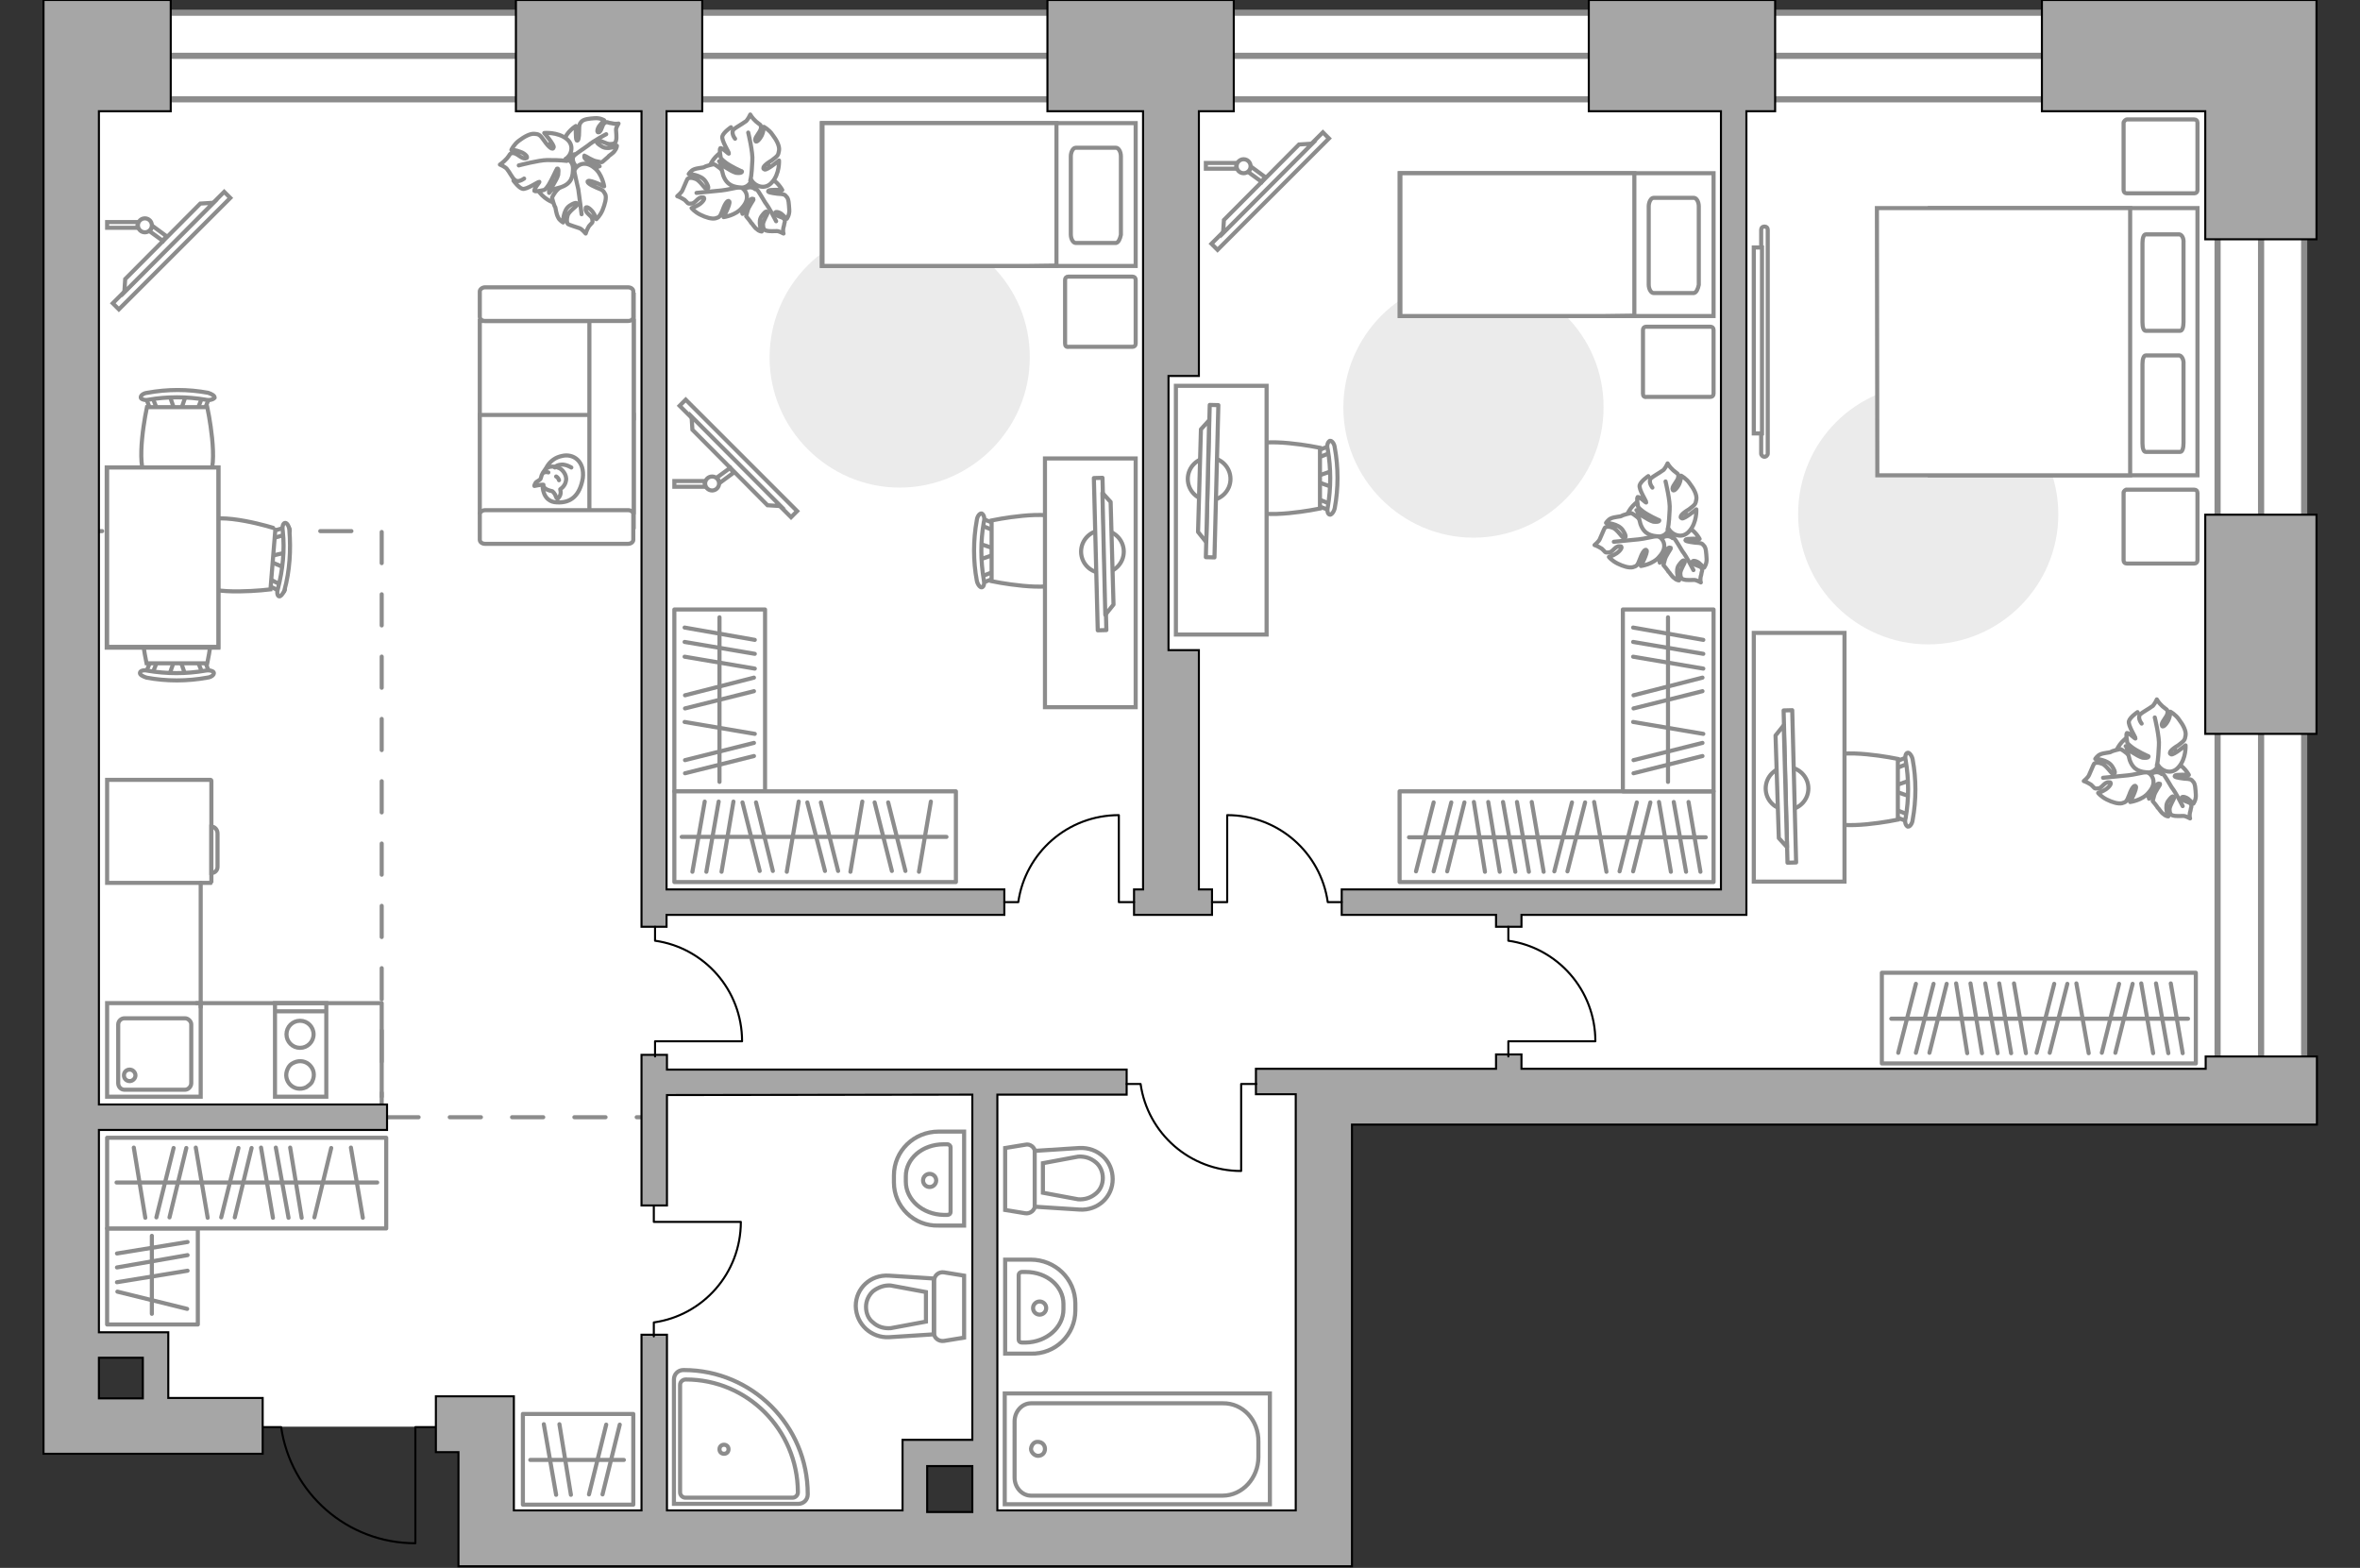 <?xml version="1.0" encoding="utf-8"?>
<!-- Generator: Adobe Illustrator 23.1.0, SVG Export Plug-In . SVG Version: 6.00 Build 0)  -->
<svg version="1.1" id="Слой_1" xmlns="http://www.w3.org/2000/svg" xmlns:xlink="http://www.w3.org/1999/xlink" x="0px" y="0px"
	 viewBox="0 0 575 382" style="enable-background:new 0 0 575 382;" xml:space="preserve">
<rect x="0" y="0" width="575" height="382" fill="#333333" stroke="none"/>
<style type="text/css">
	.st0{fill:#FFFFFF;}
	.st1{fill:#FFFFFF;stroke:#8C8C8C;stroke-width:1.5;stroke-linecap:round;stroke-miterlimit:10;}
	.st2{fill:none;stroke:#8C8C8C;stroke-width:1.5;stroke-linecap:round;stroke-miterlimit:10;}
	.st3{fill:none;stroke:#8C8C8C;stroke-linecap:round;stroke-linejoin:round;stroke-miterlimit:10;stroke-dasharray:7.591;}
	.st4{fill:none;stroke:#000000;stroke-width:0.5;stroke-linecap:round;stroke-linejoin:round;stroke-miterlimit:10;}
	.st5{fill:none;stroke:#8C8C8C;stroke-miterlimit:10;}
	.st6{fill:#FFFFFF;stroke:#8C8C8C;stroke-miterlimit:10;}
	.st7{fill:#A6A6A6;stroke:#000000;stroke-width:0.5;stroke-miterlimit:10;}
	.st8{fill:#FFFFFF;stroke:#8C8C8C;stroke-linecap:round;stroke-linejoin:round;stroke-miterlimit:10;}
	.st9{fill:none;stroke:#8C8C8C;stroke-linecap:round;stroke-linejoin:round;stroke-miterlimit:10;}
	.st10{fill:#EBEBEB;}
	.st11{fill:#FFFFFF;stroke:#8B8B8B;stroke-linecap:round;stroke-linejoin:round;stroke-miterlimit:10;}
	.st12{fill:#FFFFFF;stroke:#8B8B8B;stroke-width:1;stroke-linecap:round;stroke-linejoin:round;stroke-miterlimit:10.005;}
	.st13{fill:#FFFFFF;stroke:#8C8C8C;stroke-width:1;stroke-miterlimit:9.998;}
</style>
<g id="bg">
	<path class="st0" d="M17.3,12.3v315.3h21v20h80v27.5h104.4v-21h17.2v21h82.9V267.7h227.9V12.3H17.3z"/>
</g>
<g id="windows">
	<rect x="17.3" y="3.1" class="st1" width="533.5" height="21.1"/>
	<line class="st2" x1="17.3" y1="13.6" x2="550.9" y2="13.6"/>
	<rect x="540.3" y="12.3" class="st1" width="21.1" height="252.7"/>
	<line class="st2" x1="550.9" y1="12.3" x2="550.9" y2="265.1"/>
</g>
<g id="plan">
	<line class="st3" x1="94.4" y1="272.2" x2="159.3" y2="272.2"/>
	<polyline class="st3" points="17.3,129.4 93,129.4 93,272.2 	"/>
	<path class="st4" d="M64,347.7h4.5c2.3,16,16,28.3,32.7,28.3v-28.3h4.9"/>
	<g>
		<rect x="244.8" y="339.5" class="st5" width="64.6" height="27"/>
		<path class="st5" d="M297.9,341.9h-46.7c-2.2,0-4,2-4,4.4V360c0,2.4,1.8,4.4,4,4.4h46.7c4.8,0,8.7-4.3,8.7-9.4v-3.7
			C306.7,346,302.8,341.8,297.9,341.9z"/>
		<path class="st5" d="M251.2,353c0,0.9,0.9,1.7,1.7,1.7c1,0,1.7-0.7,1.7-1.7c0-0.9-0.7-1.7-1.7-1.7C252,351.2,251.3,352,251.2,353z
			"/>
	</g>
	<g>
		<path id="wc_4_" class="st6" d="M217,323.6"/>
		<g id="Group_26_4_">
			<path id="Vector_130_4_" class="st6" d="M227.6,324.8V312c0-1.3,1.2-2.2,2.4-2l4.9,0.8v15.1l-4.9,0.8
				C228.8,326.9,227.5,326,227.6,324.8z"/>
			<path id="Vector_131_4_" class="st6" d="M208.5,318.2c0-4.3,3.6-7.7,8.1-7.4l10.9,0.7v13.6l-10.9,0.7
				C212.3,326,208.6,322.7,208.5,318.2z"/>
			<path id="Vector_132_4_" class="st6" d="M225.6,314.8l-8.6-1.6c-1.5-0.1-3,0.4-4.3,1.4c-1.1,1-1.7,2.4-1.7,3.8s0.5,2.9,1.7,3.8
				c1.2,1.1,2.7,1.5,4.3,1.4l8.6-1.6V314.8z"/>
		</g>
	</g>
	<g>
		<path id="wc_1_" class="st6" d="M262.7,281.9"/>
		<g id="Group_26_1_">
			<path id="Vector_130_1_" class="st6" d="M252.2,280.8v12.8c0,1.3-1.3,2.2-2.4,2l-4.9-0.8v-15.1l4.9-0.8
				C250.9,278.6,252.2,279.5,252.2,280.8z"/>
			<path id="Vector_131_1_" class="st6" d="M271.1,287.3c0,4.3-3.6,7.7-8.1,7.4l-10.9-0.7v-13.6l10.9-0.7
				C267.5,279.5,271.1,282.8,271.1,287.3z"/>
			<path id="Vector_132_1_" class="st6" d="M254.1,290.6l8.6,1.6c1.5,0.1,3-0.3,4.3-1.4c1.2-1,1.7-2.4,1.7-3.8s-0.6-2.9-1.7-3.8
				c-1.2-1-2.6-1.5-4.3-1.4l-8.6,1.6V290.6L254.1,290.6z"/>
		</g>
	</g>
	<g>
		<path id="Vector_134_2_" class="st6" d="M217.8,288.1v-1.7c0-6,4.9-10.7,10.9-10.7h6.2v22.9h-6.2
			C222.7,298.8,217.8,294,217.8,288.1z"/>
		<path id="Vector_133_2_" class="st6" d="M220.7,287.9v-1.3c0-4.3,4-7.8,9.2-7.8h0.9c0.5,0,0.8,0.4,0.8,0.7v15.8
			c0,0.4-0.3,0.7-0.8,0.7h-0.9C224.8,295.9,220.7,292.3,220.7,287.9z"/>
		<circle class="st6" cx="226.5" cy="287.6" r="1.6"/>
	</g>
	<g>
		<path id="Vector_134_1_" class="st6" d="M251.1,329.8h-6.2v-22.9h6.2c6,0,10.9,4.7,10.9,10.7v1.7C262,325.2,257.1,330,251.1,329.8
			z"/>
		<path id="Vector_133_1_" class="st6" d="M249.9,327.1H249c-0.5,0-0.8-0.3-0.8-0.7v-15.8c0-0.3,0.3-0.7,0.8-0.7h0.9
			c5.2,0,9.2,3.5,9.2,7.8v1.3C259.1,323.4,255,327,249.9,327.1z"/>
		<circle class="st6" cx="253.3" cy="318.7" r="1.6"/>
	</g>
	<g>
		<g>
			<rect x="67" y="244.4" class="st5" width="12.5" height="22.8"/>
		</g>
		<line class="st5" x1="66.9" y1="246.4" x2="79.6" y2="246.4"/>
		<circle class="st5" cx="73.1" cy="252" r="3.3"/>
		<path class="st5" d="M76.1,263.4c1.4-2.9-1.5-5.9-4.5-4.5c-0.7,0.3-1.2,0.8-1.5,1.5c-1.4,2.9,1.5,5.9,4.5,4.5
			C75.3,264.4,75.9,264,76.1,263.4z"/>
	</g>
	<g>
		<g>
			<rect x="26.1" y="244.4" class="st5" width="22.8" height="22.8"/>
		</g>
		<path class="st5" d="M46.6,263.9v-14.3c0-0.8-0.8-1.5-1.5-1.5H30.3c-0.8,0-1.5,0.7-1.5,1.5v14.3c0,0.9,0.7,1.6,1.5,1.6h14.8
			C45.8,265.5,46.6,264.8,46.6,263.9z"/>
		<path class="st5" d="M33,262c0,0.8-0.7,1.4-1.4,1.4c-0.8,0-1.4-0.6-1.4-1.4s0.6-1.4,1.4-1.4C32.4,260.6,33,261.3,33,262z"/>
	</g>
	<g>
		<g>
			<polygon class="st7" points="156.3,225.8 162.4,225.8 162.4,222.9 244.7,222.9 244.7,216.7 162.4,216.7 162.4,27.1 171.1,27.1 
				171.1,0 125.7,0 125.7,27.1 156.3,27.1 			"/>
			<path class="st7" d="M24.1,27.1h17.5V0h-31v354.2H64v-13.6H41v-16H24.1v-49.3h70.2v-6.2H24.1V27.1z M34.8,330.8v9.9H24.3h-0.2
				v-9.9H34.8z"/>
			<path class="st7" d="M537.3,260.4H370.7v-3.5h-6.2v3.5H306v6.2h9.7V368H243V266.7h31.5v-6.1h-112V257h-6.2v36.7h6.2v-26.9
				l74.4-0.1v84.1h-17V368h-57.4v-42.8h-6.2V368h-31.1v-27.8h-19v13.6h5.5v27.8l0,0h217.7V274h235.1v-16.6h-27.1v3H537.3z
				 M236.9,368.4h-11v-11.2h11V368.4z"/>
			<polygon class="st7" points="497.5,0 497.5,27.1 537.3,27.1 537.3,58.3 564.4,58.3 564.4,0 			"/>
			<polygon class="st7" points="537.3,178.8 564.4,178.8 564.4,125.4 537.3,125.4 			"/>
		</g>
	</g>
	<g>
		<path class="st6" d="M166.6,333.8h-0.1c-1.3,0-2.3,1-2.3,2.3v30.3h30.3c1.3,0,2.3-1,2.3-2.3V364
			C196.8,347.4,183.3,333.8,166.6,333.8z"/>
		<path class="st6" d="M167.1,336.1L167.1,336.1c-0.8,0-1.4,0.6-1.4,1.3v26.2c0,0.7,0.6,1.3,1.3,1.3h26.1c0.7,0,1.3-0.6,1.3-1.3
			v-0.1C194.3,348.3,182.1,336.1,167.1,336.1z"/>
		<circle class="st6" cx="176.4" cy="353.1" r="1.1"/>
	</g>
	<polygon class="st7" points="292.1,91.6 292.1,27.1 300.6,27.1 300.6,0 255.2,0 255.2,27.1 278.5,27.1 278.5,216.7 276.3,216.7 
		276.3,222.9 295.3,222.9 295.3,216.7 292.1,216.7 292.1,158.4 284.7,158.4 284.7,91.6 	"/>
	<polygon class="st7" points="432.5,0 387.1,0 387.1,27.1 419.3,27.1 419.3,216.7 326.9,216.7 326.9,222.9 364.5,222.9 364.5,225.8 
		370.7,225.8 370.7,222.9 425.5,222.9 425.5,27.1 432.5,27.1 	"/>
</g>
<g id="furniture">
	<g>
		<path id="Vector_8_1_" class="st6" d="M51.3,215.1H26.1V190h25.2c0.1,0,0.2,0.1,0.2,0.2v24.6C51.5,214.8,51.4,214.9,51.3,215.1z"
			/>
		<path id="Vector_9_1_" class="st6" d="M53,203.1v8.1c0,0.8-0.6,1.5-1.5,1.5v-11.3C52.3,201.4,53,202.1,53,203.1z"/>
	</g>
	<g>
		<rect x="26.1" y="299.3" class="st8" width="22.1" height="23.4"/>
		<line class="st9" x1="28.5" y1="312.4" x2="45.7" y2="309.6"/>
		<line class="st9" x1="28.5" y1="308.8" x2="45.7" y2="305.8"/>
		<line class="st9" x1="28.5" y1="305.4" x2="45.7" y2="302.6"/>
		<line class="st9" x1="28.6" y1="314.7" x2="45.6" y2="318.9"/>
		<line class="st9" x1="37" y1="320.1" x2="37" y2="301.1"/>
	</g>
	<g>
		<rect x="127.4" y="344.5" class="st8" width="26.9" height="22.1"/>
		<line class="st9" x1="139.1" y1="364.2" x2="136.3" y2="347"/>
		<line class="st9" x1="135.5" y1="364.2" x2="132.5" y2="347"/>
		<line class="st9" x1="146.8" y1="364.1" x2="151" y2="347.1"/>
		<line class="st9" x1="143.5" y1="364.1" x2="147.7" y2="347.1"/>
		<line class="st9" x1="152" y1="355.7" x2="129.2" y2="355.7"/>
	</g>
	<g>
		<rect x="341" y="192.8" class="st8" width="76.5" height="22.1"/>
		<line class="st9" x1="388.4" y1="195.4" x2="391.4" y2="212.4"/>
		<line class="st9" x1="373.2" y1="195.4" x2="376.1" y2="212.4"/>
		<line class="st9" x1="404.2" y1="195.4" x2="407.1" y2="212.4"/>
		<line class="st9" x1="407.8" y1="195.4" x2="410.8" y2="212.4"/>
		<line class="st9" x1="411.4" y1="195.4" x2="414.3" y2="212.4"/>
		<line class="st9" x1="362.6" y1="195.4" x2="365.4" y2="212.4"/>
		<line class="st9" x1="366.2" y1="195.4" x2="369.2" y2="212.4"/>
		<line class="st9" x1="369.6" y1="195.4" x2="372.5" y2="212.4"/>
		<line class="st9" x1="398.8" y1="195.5" x2="394.6" y2="212.3"/>
		<line class="st9" x1="402.1" y1="195.5" x2="397.9" y2="212.3"/>
		<line class="st9" x1="383" y1="195.5" x2="378.7" y2="212.3"/>
		<line class="st9" x1="386.2" y1="195.5" x2="381.9" y2="212.3"/>
		<line class="st9" x1="359.1" y1="195.4" x2="361.8" y2="212.4"/>
		<line class="st9" x1="353.6" y1="195.5" x2="349.3" y2="212.3"/>
		<line class="st9" x1="349.3" y1="195.5" x2="345" y2="212.3"/>
		<line class="st9" x1="356.8" y1="195.5" x2="352.6" y2="212.3"/>
		<line class="st9" x1="343.3" y1="204" x2="415.6" y2="204"/>
	</g>
	<g>
		<rect x="458.5" y="237" class="st8" width="76.5" height="22.1"/>
		<line class="st9" x1="505.9" y1="239.6" x2="508.9" y2="256.6"/>
		<line class="st9" x1="490.7" y1="239.6" x2="493.6" y2="256.6"/>
		<line class="st9" x1="521.7" y1="239.6" x2="524.6" y2="256.6"/>
		<line class="st9" x1="525.3" y1="239.6" x2="528.3" y2="256.6"/>
		<line class="st9" x1="528.9" y1="239.6" x2="531.8" y2="256.6"/>
		<line class="st9" x1="480.1" y1="239.6" x2="482.9" y2="256.6"/>
		<line class="st9" x1="483.7" y1="239.6" x2="486.7" y2="256.6"/>
		<line class="st9" x1="487.1" y1="239.6" x2="490" y2="256.6"/>
		<line class="st9" x1="516.3" y1="239.7" x2="512.1" y2="256.5"/>
		<line class="st9" x1="519.6" y1="239.7" x2="515.4" y2="256.5"/>
		<line class="st9" x1="500.5" y1="239.7" x2="496.2" y2="256.5"/>
		<line class="st9" x1="503.7" y1="239.7" x2="499.4" y2="256.5"/>
		<line class="st9" x1="476.6" y1="239.6" x2="479.3" y2="256.6"/>
		<line class="st9" x1="471.1" y1="239.7" x2="466.8" y2="256.5"/>
		<line class="st9" x1="466.8" y1="239.7" x2="462.5" y2="256.5"/>
		<line class="st9" x1="474.3" y1="239.7" x2="470.1" y2="256.5"/>
		<line class="st9" x1="460.8" y1="248.2" x2="533.1" y2="248.2"/>
	</g>
	<g>
		<rect x="26.1" y="277.2" class="st8" width="68" height="22.1"/>
		<line class="st9" x1="47.7" y1="279.6" x2="50.6" y2="296.7"/>
		<line class="st9" x1="85.5" y1="279.6" x2="88.4" y2="296.7"/>
		<line class="st9" x1="32.6" y1="279.6" x2="35.4" y2="296.7"/>
		<line class="st9" x1="63.6" y1="279.6" x2="66.5" y2="296.7"/>
		<line class="st9" x1="67.2" y1="279.6" x2="70.3" y2="296.7"/>
		<line class="st9" x1="70.7" y1="279.6" x2="73.5" y2="296.7"/>
		<line class="st9" x1="58.1" y1="279.7" x2="53.9" y2="296.6"/>
		<line class="st9" x1="61.3" y1="279.7" x2="57.2" y2="296.6"/>
		<line class="st9" x1="80.7" y1="279.7" x2="76.6" y2="296.6"/>
		<line class="st9" x1="42.3" y1="279.7" x2="38.1" y2="296.6"/>
		<line class="st9" x1="45.4" y1="279.7" x2="41.3" y2="296.6"/>
		<line class="st9" x1="28.4" y1="288.1" x2="91.9" y2="288.1"/>
	</g>
	<g>
		<rect x="164.3" y="148.5" class="st8" width="22.1" height="44.3"/>
		<line class="st9" x1="166.8" y1="175.9" x2="183.9" y2="178.8"/>
		<line class="st9" x1="166.8" y1="160" x2="183.9" y2="162.9"/>
		<line class="st9" x1="166.8" y1="156.4" x2="183.9" y2="159.3"/>
		<line class="st9" x1="166.8" y1="152.9" x2="183.9" y2="155.9"/>
		<line class="st9" x1="166.9" y1="172.6" x2="183.7" y2="168.4"/>
		<line class="st9" x1="166.9" y1="169.4" x2="183.7" y2="165.1"/>
		<line class="st9" x1="166.9" y1="188.4" x2="183.7" y2="184.2"/>
		<line class="st9" x1="166.9" y1="185.2" x2="183.7" y2="181"/>
		<line class="st9" x1="175.3" y1="150.4" x2="175.3" y2="190.5"/>
	</g>
	<g>
		<rect x="395.4" y="148.5" class="st8" width="22.1" height="44.3"/>
		<line class="st9" x1="397.9" y1="175.9" x2="415" y2="178.8"/>
		<line class="st9" x1="397.9" y1="160" x2="415" y2="162.9"/>
		<line class="st9" x1="397.9" y1="156.4" x2="415" y2="159.3"/>
		<line class="st9" x1="397.9" y1="152.9" x2="415" y2="155.9"/>
		<line class="st9" x1="398" y1="172.6" x2="414.8" y2="168.4"/>
		<line class="st9" x1="398" y1="169.4" x2="414.8" y2="165.1"/>
		<line class="st9" x1="398" y1="188.4" x2="414.8" y2="184.2"/>
		<line class="st9" x1="398" y1="185.2" x2="414.8" y2="181"/>
		<line class="st9" x1="406.4" y1="150.4" x2="406.4" y2="190.5"/>
	</g>
	<g>
		<rect x="164.3" y="192.8" class="st8" width="68.6" height="22.1"/>
		<line class="st9" x1="191.7" y1="212.4" x2="194.6" y2="195.3"/>
		<line class="st9" x1="207.2" y1="212.4" x2="210.1" y2="195.3"/>
		<line class="st9" x1="175.8" y1="212.4" x2="178.7" y2="195.3"/>
		<line class="st9" x1="172.1" y1="212.4" x2="175.1" y2="195.3"/>
		<line class="st9" x1="168.7" y1="212.4" x2="171.7" y2="195.3"/>
		<line class="st9" x1="188.3" y1="212.2" x2="184.2" y2="195.5"/>
		<line class="st9" x1="185.1" y1="212.2" x2="180.9" y2="195.5"/>
		<line class="st9" x1="223.9" y1="212.4" x2="226.8" y2="195.3"/>
		<line class="st9" x1="220.6" y1="212.2" x2="216.4" y2="195.5"/>
		<line class="st9" x1="217.3" y1="212.2" x2="213.1" y2="195.5"/>
		<line class="st9" x1="204.2" y1="212.2" x2="200" y2="195.5"/>
		<line class="st9" x1="201" y1="212.2" x2="196.7" y2="195.5"/>
		<line class="st9" x1="166.1" y1="203.9" x2="230.6" y2="203.9"/>
	</g>
	<g id="Режим_изоляции_1_">
		<g>
			<g id="Group_2_7_">
				<g id="Group_3_7_">
					<path id="Vector_10_7_" class="st6" d="M41.2,164.6l1.4-4.1h1.2l1.4,4.1H41.2z"/>
				</g>
				<g id="Group_4_7_">
					<path id="Vector_11_7_" class="st6" d="M37.6,160.7c0.5,0.1,0.7,0.5,0.6,0.7l-1.3,3.3c-0.1,0.2-0.4,0.4-0.9,0.3
						c-0.5-0.1-0.7-0.5-0.6-0.7l1.3-3.3c0-0.4,0.4-0.5,0.7-0.5C37.4,160.5,37.5,160.5,37.6,160.7z"/>
				</g>
				<g id="Group_5_7_">
					<path id="Vector_12_7_" class="st6" d="M49.8,160.8l1.3,3.3c0.1,0.4-0.1,0.7-0.6,0.7c-0.4,0.2-0.9-0.1-1-0.3l-1.3-3.3
						c-0.1-0.4,0.1-0.7,0.6-0.7c0.1,0,0.1,0,0.2,0C49.3,160.5,49.7,160.8,49.8,160.8z"/>
				</g>
				<path id="Vector_13_7_" class="st6" d="M50.5,161.6H35.7c0,0-3.1-14.4,0-17.4c2.5-2.6,12.3-2.6,14.8,0
					C53.6,147.2,50.5,161.6,50.5,161.6z"/>
				<path id="Vector_14_7_" class="st6" d="M52.1,163.9c0.1,0.5-0.6,1.1-1.6,1.2c-4.9,0.9-10,0.9-14.8,0c-0.9-0.3-1.7-0.7-1.6-1.2
					c0.1-0.5,0.9-0.7,1.8-0.5c4.7,0.8,9.5,0.8,14.1,0C51.1,163.2,52,163.5,52.1,163.9z"/>
			</g>
			<g id="Group_2_6_">
				<g id="Group_3_6_">
					<path id="Vector_10_6_" class="st6" d="M45.3,96.3l-1.4,4.1h-1.2l-1.4-4.1H45.3z"/>
				</g>
				<g id="Group_4_6_">
					<path id="Vector_11_6_" class="st6" d="M37.4,100.4c-0.4,0-0.7-0.3-0.7-0.5l-1.3-3.3c-0.1-0.4,0.2-0.5,0.6-0.7s0.9,0.1,0.9,0.3
						l1.3,3.3c0.1,0.4-0.1,0.6-0.6,0.7C37.5,100.3,37.4,100.3,37.4,100.4z"/>
				</g>
				<g id="Group_5_6_">
					<path id="Vector_12_6_" class="st6" d="M49,100.2c-0.1,0-0.1,0-0.2,0c-0.5-0.1-0.7-0.4-0.6-0.7l1.3-3.3c0.1-0.3,0.5-0.4,1-0.3
						s0.7,0.4,0.6,0.7l-1.3,3.3C49.7,100.1,49.3,100.3,49,100.2z"/>
				</g>
				<path id="Vector_13_6_" class="st6" d="M50.6,116.6c-2.6,2.6-12.3,2.6-14.8,0c-3.1-3.1,0-17.4,0-17.4h14.7
					C50.5,99.2,53.6,113.5,50.6,116.6z"/>
				<path id="Vector_14_6_" class="st6" d="M50.2,97.4c-4.7-0.8-9.5-0.8-14.1,0c-0.9,0.2-1.8-0.2-1.8-0.5c-0.1-0.5,0.6-1.1,1.6-1.2
					c4.9-0.9,9.9-0.9,14.8,0c0.9,0.3,1.6,0.7,1.6,1.2C52,97.3,51.1,97.6,50.2,97.4z"/>
			</g>
			<g id="Group_2_2_">
				<g id="Group_3_2_">
					<path id="Vector_10_2_" class="st6" d="M69.3,138.3l-4-1.7l0.1-1l4.3-1L69.3,138.3z"/>
				</g>
				<g id="Group_4_2_">
					<path id="Vector_11_2_" class="st6" d="M65.2,141.8c0.1-0.5,0.5-0.7,0.7-0.6l3.2,1.6c0.2,0.1,0.4,0.6,0.3,0.9
						c-0.1,0.5-0.5,0.7-0.7,0.6l-3.2-1.6c-0.4-0.1-0.5-0.5-0.5-0.8C65,141.9,65,141.8,65.2,141.8z"/>
				</g>
				<g id="Group_5_2_">
					<path id="Vector_12_2_" class="st6" d="M66.4,129.4l3.5-1c0.4-0.1,0.6,0.2,0.7,0.7c0.1,0.4-0.2,0.9-0.5,1l-3.5,1
						c-0.4,0.1-0.6-0.2-0.7-0.7c0-0.1,0-0.1,0-0.2C65.9,130,66.1,129.6,66.4,129.4z"/>
				</g>
				<path id="Vector_13_2_" class="st6" d="M67.1,128.8l-1.2,14.8c0,0-14.6,1.8-17.4-1.5c-2.4-2.7-1.6-12.4,1.2-14.8
					C53,124.4,67.1,128.7,67.1,128.8z"/>
				<path id="Vector_14_2_" class="st6" d="M69.5,127.4c0.4,0,0.9,0.7,1,1.7c0.4,4.9,0.1,10-1.2,14.7c-0.3,0.9-1,1.6-1.3,1.5
					c-0.4-0.1-0.6-0.9-0.3-1.8c1.2-4.7,1.7-9.4,1.2-14.1C68.7,128.2,69,127.4,69.5,127.4z"/>
			</g>
			<g>
				<path id="Vector_35_2_" class="st6" d="M26,157.8v-43.9h5.2h22v43.9H26.1H26z"/>
				<path class="st6" d="M53.2,157.6v-43.7H26.1v43.7h27.2H53.2z"/>
			</g>
		</g>
	</g>
	<g>
		<path id="Vector_55_1_" class="st6" d="M154.4,78.2v23.7h-37.5V78.2H154.4z"/>
		<path id="Vector_56_1_" class="st6" d="M154.4,101.1v23.7h-37.5v-23.7h37.4C154.3,101.1,154.4,101.1,154.4,101.1z"/>
		<path id="Vector_57_1_" class="st6" d="M143.6,74.1l10.8-2.2v56.5h-10.8V74.1z"/>
		<path id="Vector_58_1_" class="st6" d="M153,78.2h-34.8c-0.7,0-1.3-0.4-1.3-1V71c0-0.5,0.6-1,1.3-1H153c0.7,0,1.3,0.4,1.3,1v6.2
			C154.3,77.8,153.8,78.2,153,78.2z"/>
		<path id="Vector_59_1_" class="st6" d="M153,132.5h-34.8c-0.7,0-1.3-0.4-1.3-1v-6.2c0-0.5,0.6-1,1.3-1H153c0.7,0,1.3,0.4,1.3,1
			v6.2C154.3,132,153.8,132.5,153,132.5z"/>
		<g>
			<path class="st8" d="M132.2,118.3c0,0-0.1,4,3.5,4.1c3.5,0.2,5.6-1.8,6.3-5.9c0.5-4.1-2.3-6.1-5.1-5.4
				C134,111.7,132.1,114.3,132.2,118.3z"/>
			<path class="st8" d="M134.6,119.7c0,0,0.6,0.5,0.8,1.2c0.3,0.8,0.5,0.6,0.5,0.6s0.8-0.7,0.7-1.7c-0.1-0.6-0.1-0.6-0.1-0.6
				s1.2-0.7,1.4-2.1c0.3-1.4-1-2.9-1.8-3.1c-0.9-0.4-2.2-0.5-2.9,0.1c-0.7,0.5-1.3,1.6-1.4,2.3c-0.1,0.7-1.2,0.8-1.4,1.4
				c-0.3,0.6-0.2,0.6-0.2,0.6s1.9-0.4,2.2-0.3C132.4,118.4,132.3,119.2,134.6,119.7z"/>
			<path class="st8" d="M135.5,116.1c0,0,0.5,0.2,0.7,0.9"/>
			<path class="st8" d="M133.6,115.1c0,0-0.5-0.2-1,0"/>
			<path class="st9" d="M135.2,113.9c0,0,0.2-0.6,1.6-0.7c1.1-0.1,2.4,0.7,2.4,0.7"/>
		</g>
	</g>
	<path id="Vector_4_" class="st10" d="M469.8,93.6c17.4,0,31.7,14.3,31.7,31.7S487.3,157,469.8,157c-17.4,0-31.7-14.2-31.7-31.7
		C438.1,107.7,452.2,93.6,469.8,93.6z"/>
	<path id="Vector_3_" class="st10" d="M390.7,99.3c0,17.4-14.3,31.7-31.7,31.7s-31.7-14.3-31.7-31.7s14.1-31.7,31.6-31.7
		C376.5,67.6,390.8,81.8,390.7,99.3z"/>
	<g>
		<path id="Vector_5_5_" class="st6" d="M518.2,29.1h16.4c0.5,0,0.8,0.3,0.8,0.8v16.4c0,0.5-0.3,0.8-0.8,0.8h-16.4
			c-0.5,0-0.8-0.3-0.8-0.8V29.9C517.4,29.6,517.9,29.1,518.2,29.1z"/>
		<path id="Vector_5_4_" class="st6" d="M518.2,119.3h16.4c0.5,0,0.8,0.3,0.8,0.8v16.4c0,0.5-0.3,0.8-0.8,0.8h-16.4
			c-0.5,0-0.8-0.3-0.8-0.8V120C517.4,119.7,517.9,119.2,518.2,119.3z"/>
	</g>
	<g>
		<path id="Vector_60_5_" class="st6" d="M528.5,180.6c-2.9-3.3-7.8-3.3-10.9-0.4c-3.3,2.9-3.3,7.7-0.4,10.9
			c2.9,3.3,7.7,3.3,10.9,0.4C531.3,188.5,531.5,183.6,528.5,180.6z"/>
		<path class="st8" d="M530,185.8c2,0.6,3.3,3,3.3,3s-3.2-0.2-3.4,0.2c-0.3,0.3,0.6,0.5,2.2,0.7c1.7,0.1,1.8,0.2,2.2,0.7
			c0.6,0.5,0.6,1.9,0.7,3.2c0.1,1.3-0.6,2.2-0.6,2.2s-0.6-0.6-1.3-1.2c-0.7-0.5-1.8-0.7-1.5,0c0.4,0.7,1.8,0.7,2.2,1.3
			c0.3,0.8,0,0.6-0.1,1.6c-0.4,1.2-0.1,1.9-0.1,1.9s-1.1-0.6-1.6-0.6s-1.9,0.1-2.5-0.1c-0.7-0.1-0.9-0.7-0.9-1.6
			c0.1-0.9,1.1-2.4,1.1-2.7c-0.1-0.4-0.3-0.8-1.4,0.7c-1.1,1.4,0,3.8,0,3.8s-0.6,0-1.1-0.5c-0.8-0.5-1.2-1.5-1.5-1.6
			c0-0.2-1.2-1.6-1.2-1.6s0-0.2,0.3-1.2c0.2-1.1,1.6-2.8,1.5-3c-0.1,0-0.3-0.4-1.2,0.5c-0.7,0.9-1.5,3.1-1.5,3.1s0.1,0-0.8-2.2
			c-0.7-2.1,0.3-3.2,1.6-4c1.4-0.7,2.3,0.2,2.3,0.2C526.9,187.2,527.9,185.3,530,185.8z"/>
		<path class="st9" d="M524.3,186.2c1.1,0.5,2.2,1.4,2.7,2.3c0.6,0.7,1.6,2.5,2.1,3.3c1.1,1.4,2.7,4.6,2.7,4.6"/>
		<path class="st8" d="M523.5,193.1c-1.5,1.9-4.5,2.3-4.5,2.3s1.7-3.2,1.4-3.8c-0.3-0.5-1,0.3-1.6,2c-0.7,1.9-0.9,1.8-1.8,2.1
			c-0.9,0.2-2.3-0.2-3.7-0.9c-1.4-0.7-2.1-1.6-2.1-1.6s1-0.3,1.9-0.9c1-0.7,1.7-1.8,0.7-1.7c-1.1-0.1-1.6,1.4-2.6,1.5
			c-1.1,0.1-0.8-0.1-1.7-0.9c-1.1-0.7-1.8-0.9-1.8-0.9s1.1-0.9,1.3-1.5c0.3-0.6,1-2.4,1.2-2.7c0.3-0.3,1-0.4,2,0
			c1,0.4,2.2,2.3,2.5,2.4c0.4,0.2,1.1,0-0.1-1.8c-1.1-1.7-4.1-1.8-4.1-1.8s0.5-0.8,1.2-1.1c0.9-0.4,2.3-0.4,2.6-0.6
			c0.4-0.3,2.3-0.7,2.3-0.7s0.4,0.1,1.4,0.9c1.1,0.8,2.3,3,2.5,3c0,0,0.6-0.3,0-1.5c-0.6-1.4-2.6-3.1-2.6-3.1s0.2,0,2.7,0.3
			c2.5,0.2,3.2,1.8,3.5,3.6c0.2,1.8-1.2,2.3-1.2,2.3C524.3,188.5,525.8,190.6,523.5,193.1z"/>
		<path class="st9" d="M526.8,186.3c-0.9,0.9-2.4,1.6-3.7,1.8c-1.1,0.1-3.4,0.7-4.6,0.8c-2,0.2-6.1,0.6-6.1,0.6"/>
		<g>
			<path class="st8" d="M520.8,173.5c0,0-1.8,1.2-2.1,2.2s1.7,4,1.6,4.2c0,0.3-1.5-1.4-2.1-1.3c-0.3,0.3,0.1,2.3,0.1,2.3
				s0,0.3,1.2,1.2s3.7,2.1,3.9,2.1c0.2,0.1,0.1,0.6-1.4,0.4c-1.4-0.4-3.8-2.2-3.8-2.2s0,0.2,0.7,2.8c0.9,2.5,2.6,2.9,4.6,3
				c1.8-0.1,2.3-1.8,2.3-1.8c0.7,1.3,3.2,2.6,5,0.5c1.9-2.1,1.7-5.3,1.7-5.3s-2.9,2.4-3.5,2.2c-0.8-0.3,0-1.2,1.7-2.2
				c1.6-1.2,1.6-1.3,1.8-2.4c0.2-1.1-0.6-2.6-1.6-3.9c-0.8-1.2-2.1-1.9-2.1-1.9s0,1-0.5,2.1c-0.5,1-1.5,2.1-1.6,1.1
				c0-0.9,1.3-1.9,1.4-2.9c0.1-0.9-0.3-0.8-1.2-1.6c-1-0.9-1.4-1.7-1.4-1.7s-0.7,1.6-1.3,1.8c-0.5,0.4-2.3,1.4-2.7,1.8
				c-0.5,0.4-0.4,1.4,0.3,2.3"/>
			<path class="st9" d="M525.5,186.5c0.4-1.5,0.4-3.5,0.5-4.8c0.2-2-1-6.9-1-6.9"/>
		</g>
	</g>
	<g>
		<path id="Vector_60_1_" class="st6" d="M409.3,123.1c-2.9-3.3-7.8-3.3-10.9-0.4c-3.3,2.9-3.3,7.7-0.4,10.9
			c2.9,3.3,7.7,3.3,10.9,0.4C412.1,131,412.3,126.1,409.3,123.1z"/>
		<path class="st8" d="M410.8,128.3c2,0.6,3.3,3,3.3,3s-3.2-0.2-3.4,0.2c-0.3,0.3,0.6,0.5,2.2,0.7c1.7,0.1,1.8,0.2,2.2,0.7
			c0.6,0.5,0.6,1.9,0.7,3.2s-0.6,2.2-0.6,2.2s-0.6-0.6-1.3-1.2c-0.7-0.5-1.8-0.7-1.5,0c0.4,0.7,1.8,0.7,2.2,1.3
			c0.3,0.8,0,0.6-0.1,1.6c-0.4,1.2-0.1,1.9-0.1,1.9s-1.1-0.6-1.6-0.6s-1.9,0.1-2.5-0.1c-0.7-0.1-0.9-0.7-0.9-1.6
			c0.1-0.9,1.1-2.4,1.1-2.7c-0.1-0.4-0.3-0.8-1.4,0.7c-1.1,1.4,0,3.8,0,3.8s-0.6,0-1.1-0.5c-0.8-0.5-1.2-1.5-1.5-1.6
			c0-0.2-1.2-1.6-1.2-1.6s0-0.2,0.3-1.2c0.2-1.1,1.6-2.8,1.5-3c-0.1,0-0.3-0.4-1.2,0.5c-0.7,0.9-1.5,3.1-1.5,3.1s0.1,0-0.8-2.2
			c-0.7-2.1,0.3-3.2,1.6-4c1.4-0.7,2.3,0.2,2.3,0.2C407.7,129.7,408.7,127.8,410.8,128.3z"/>
		<path class="st9" d="M405.1,128.7c1.1,0.5,2.2,1.4,2.7,2.3c0.6,0.7,1.6,2.5,2.1,3.3c1.1,1.4,2.7,4.6,2.7,4.6"/>
		<path class="st8" d="M404.3,135.6c-1.5,1.9-4.5,2.3-4.5,2.3s1.7-3.2,1.4-3.8c-0.3-0.5-1,0.3-1.6,2c-0.7,1.9-0.9,1.8-1.8,2.1
			c-0.9,0.2-2.3-0.2-3.7-0.9c-1.4-0.7-2.1-1.6-2.1-1.6s1-0.3,1.9-0.9c1-0.7,1.7-1.8,0.7-1.7c-1.1-0.1-1.6,1.4-2.6,1.5
			c-1.1,0.1-0.8-0.1-1.7-0.9c-1.1-0.7-1.8-0.9-1.8-0.9s1.1-0.9,1.3-1.5c0.3-0.6,1-2.4,1.2-2.7c0.3-0.3,1-0.4,2,0s2.2,2.3,2.5,2.4
			c0.4,0.2,1.1,0-0.1-1.8c-1.1-1.7-4.1-1.8-4.1-1.8s0.5-0.8,1.2-1.1c0.9-0.4,2.3-0.4,2.6-0.6c0.4-0.3,2.3-0.7,2.3-0.7
			s0.4,0.1,1.4,0.9c1.1,0.8,2.3,3,2.5,3c0,0,0.6-0.3,0-1.5c-0.6-1.4-2.6-3.1-2.6-3.1s0.2,0,2.7,0.3c2.5,0.2,3.2,1.8,3.5,3.6
			c0.2,1.8-1.2,2.3-1.2,2.3C405.1,131,406.6,133.1,404.3,135.6z"/>
		<path class="st9" d="M407.6,128.8c-0.9,0.9-2.4,1.6-3.7,1.8c-1.1,0.1-3.4,0.7-4.6,0.8c-2,0.2-6.1,0.6-6.1,0.6"/>
		<g>
			<path class="st8" d="M401.6,116c0,0-1.8,1.2-2.1,2.2s1.7,4,1.6,4.2c0,0.3-1.5-1.4-2.1-1.3c-0.3,0.3,0.1,2.3,0.1,2.3
				s0,0.3,1.2,1.2s3.7,2.1,3.9,2.1c0.2,0.1,0.1,0.6-1.4,0.4c-1.4-0.4-3.8-2.2-3.8-2.2s0,0.2,0.7,2.8c0.9,2.5,2.6,2.9,4.6,3
				c1.8-0.1,2.3-1.8,2.3-1.8c0.7,1.3,3.2,2.6,5,0.5c1.9-2.1,1.7-5.3,1.7-5.3s-2.9,2.4-3.5,2.2c-0.8-0.3,0-1.2,1.7-2.2
				c1.6-1.2,1.6-1.3,1.8-2.4s-0.6-2.6-1.6-3.9c-0.8-1.2-2.1-1.9-2.1-1.9s0,1-0.5,2.1c-0.5,1-1.5,2.1-1.6,1.1c0-0.9,1.3-1.9,1.4-2.9
				c0.1-0.9-0.3-0.8-1.2-1.6c-1-0.9-1.4-1.7-1.4-1.7s-0.7,1.6-1.3,1.8c-0.5,0.4-2.3,1.4-2.7,1.8c-0.5,0.4-0.4,1.4,0.3,2.3"/>
			<path class="st9" d="M406.3,129c0.4-1.5,0.4-3.5,0.5-4.8c0.2-2-1-6.9-1-6.9"/>
		</g>
	</g>
	<g>
		<path id="Vector_60_2_" class="st6" d="M185.8,38.1c-2.9-3.3-7.8-3.3-10.9-0.4c-3.3,2.9-3.3,7.7-0.4,10.9
			c2.9,3.3,7.7,3.3,10.9,0.4C188.6,46,188.8,41.1,185.8,38.1z"/>
		<path class="st8" d="M187.3,43.3c2,0.6,3.3,3,3.3,3s-3.2-0.2-3.4,0.2c-0.3,0.3,0.6,0.5,2.2,0.7c1.7,0.1,1.8,0.2,2.2,0.7
			c0.6,0.5,0.6,1.9,0.7,3.2c0.1,1.3-0.6,2.2-0.6,2.2s-0.6-0.6-1.3-1.2c-0.7-0.5-1.8-0.7-1.5,0c0.4,0.7,1.8,0.7,2.2,1.3
			c0.3,0.8,0,0.6-0.1,1.6c-0.4,1.2-0.1,1.9-0.1,1.9s-1.1-0.6-1.6-0.6s-1.9,0.1-2.5-0.1c-0.7-0.1-0.9-0.7-0.9-1.6
			c0.1-0.9,1.1-2.4,1.1-2.7c-0.1-0.4-0.3-0.8-1.4,0.7c-1.1,1.4,0,3.8,0,3.8s-0.6,0-1.1-0.5c-0.8-0.5-1.2-1.5-1.5-1.6
			c0-0.2-1.2-1.6-1.2-1.6s0-0.2,0.3-1.2c0.2-1.1,1.6-2.8,1.5-3c-0.1,0-0.3-0.4-1.2,0.5c-0.7,0.9-1.5,3.1-1.5,3.1s0.1,0-0.8-2.2
			c-0.7-2.1,0.3-3.2,1.6-4c1.4-0.7,2.3,0.2,2.3,0.2C184.2,44.7,185.2,42.8,187.3,43.3z"/>
		<path class="st9" d="M181.6,43.7c1.1,0.5,2.2,1.4,2.7,2.3c0.6,0.7,1.6,2.5,2.1,3.3c1.1,1.4,2.7,4.6,2.7,4.6"/>
		<path class="st8" d="M180.8,50.6c-1.5,1.9-4.5,2.3-4.5,2.3s1.7-3.2,1.4-3.8c-0.3-0.5-1,0.3-1.6,2c-0.7,1.9-0.9,1.8-1.8,2.1
			c-0.9,0.2-2.3-0.2-3.7-0.9s-2.1-1.6-2.1-1.6s1-0.3,1.9-0.9c1-0.7,1.7-1.8,0.7-1.7c-1.1-0.1-1.6,1.4-2.6,1.5
			c-1.1,0.1-0.8-0.1-1.7-0.9c-1.1-0.7-1.8-0.9-1.8-0.9s1.1-0.9,1.3-1.5c0.3-0.6,1-2.4,1.2-2.7c0.3-0.3,1-0.4,2,0s2.2,2.3,2.5,2.4
			c0.4,0.2,1.1,0-0.1-1.8c-1.1-1.7-4.1-1.8-4.1-1.8s0.5-0.8,1.2-1.1c0.9-0.4,2.3-0.4,2.6-0.6c0.4-0.3,2.3-0.7,2.3-0.7
			s0.4,0.1,1.4,0.9c1.1,0.8,2.3,3,2.5,3c0,0,0.6-0.3,0-1.5c-0.6-1.4-2.6-3.1-2.6-3.1s0.2,0,2.7,0.3c2.5,0.2,3.2,1.8,3.5,3.6
			c0.2,1.8-1.2,2.3-1.2,2.3C181.6,46,183.1,48.1,180.8,50.6z"/>
		<path class="st9" d="M184.1,43.8c-0.9,0.9-2.4,1.6-3.7,1.8c-1.1,0.1-3.4,0.7-4.6,0.8c-2,0.2-6.1,0.6-6.1,0.6"/>
		<g>
			<path class="st8" d="M178.1,31c0,0-1.8,1.2-2.1,2.2s1.7,4,1.6,4.2c0,0.3-1.5-1.4-2.1-1.3c-0.3,0.3,0.1,2.3,0.1,2.3s0,0.3,1.2,1.2
				s3.7,2.1,3.9,2.1c0.2,0.1,0.1,0.6-1.4,0.4c-1.4-0.4-3.8-2.2-3.8-2.2s0,0.2,0.7,2.8c0.9,2.5,2.6,2.9,4.6,3
				c1.8-0.1,2.3-1.8,2.3-1.8c0.7,1.3,3.2,2.6,5,0.5c1.9-2.1,1.7-5.3,1.7-5.3s-2.9,2.4-3.5,2.2c-0.8-0.3,0-1.2,1.7-2.2
				c1.6-1.2,1.6-1.3,1.8-2.4s-0.6-2.6-1.6-3.9c-0.8-1.2-2.1-1.9-2.1-1.9s0,1-0.5,2.1c-0.5,1-1.5,2.1-1.6,1.1c0-0.9,1.3-1.9,1.4-2.9
				c0.1-0.9-0.3-0.8-1.2-1.6c-1-0.9-1.4-1.7-1.4-1.7s-0.7,1.6-1.3,1.8c-0.5,0.4-2.3,1.4-2.7,1.8c-0.5,0.4-0.4,1.4,0.3,2.3"/>
			<path class="st9" d="M182.8,44c0.4-1.5,0.4-3.5,0.5-4.8c0.2-2-1-6.9-1-6.9"/>
		</g>
	</g>
	<g>
		<path id="Vector_60_4_" class="st6" d="M132.1,36.6c-3.1,3.2-3,8,0,11c3.2,3.1,7.9,2.9,11,0c3.1-3.2,2.9-7.9,0-11
			C139.9,33.4,134.9,33.3,132.1,36.6z"/>
		<path class="st8" d="M137.4,34.3c0.6-2.2,2.9-3.6,2.9-3.6s-0.1,3.2,0.2,3.5c0.4,0.3,0.6-0.6,0.6-2.3c0-1.6,0.1-1.7,0.6-2.3
			c0.6-0.6,1.9-0.7,3.2-0.8c1.4-0.1,2.3,0.5,2.3,0.5s-0.6,0.6-1.2,1.4c-0.5,0.7-0.7,1.8,0,1.5c0.7-0.5,0.7-1.9,1.3-2.2
			c0.7-0.5,0.6-0.1,1.6,0c1.1,0.3,1.8,0.1,1.8,0.1s-0.7,1.1-0.6,1.6c0,0.4,0.2,1.9,0,2.5c-0.1,0.7-0.6,0.9-1.5,0.9s-2.4-1-2.9-0.9
			c-0.4,0.1-0.7,0.5,0.8,1.4c1.5,1.1,3.8-0.1,3.8-0.1s0,0.6-0.5,1.2c-0.4,0.7-1.5,1.2-1.6,1.5c-0.1,0.1-1.5,1.3-1.5,1.3
			s-0.1,0.1-1.3-0.2c-1-0.1-2.9-1.4-3-1.4c0,0.2-0.3,0.4,0.6,1.2c0.9,0.8,3.1,1.4,3.1,1.4s-0.1,0-2.2,0.8c-2,0.9-3.2-0.1-4-1.4
			c-0.8-1.4,0.1-2.3,0.1-2.3C138.9,37.9,136.9,37,137.4,34.3z"/>
		<path class="st9" d="M137.8,40.6c0.6-1.1,1.3-2.2,2.2-2.8c0.7-0.6,2.4-1.7,3.2-2.3c1.4-1.2,4.5-2.8,4.5-2.8"/>
		<path class="st8" d="M144.8,40.9c1.9,1.4,2.4,4.5,2.4,4.5s-3.3-1.6-3.9-1.3c-0.5,0.2,0.3,0.9,2,1.6c1.9,0.7,1.7,0.9,2.2,1.7
			c0.3,0.8-0.1,2.3-0.7,3.8c-0.6,1.4-1.5,2.2-1.5,2.2s-0.3-1-0.9-1.8c-0.7-0.9-1.8-1.6-1.7-0.7c-0.1,1.1,1.5,1.6,1.6,2.5
			c0.2,1,0,0.7-0.8,1.7c-0.6,1-0.8,1.8-0.8,1.8s-0.9-1.1-1.5-1.3s-2.5-0.8-2.8-1c-0.3-0.3-0.4-1.1-0.1-2.1s2.2-2.3,2.3-2.5
			c0.2-0.5-0.1-1-1.8,0.1s-1.6,4.1-1.6,4.1s-0.9-0.5-1.2-1.2c-0.5-0.9-0.6-2.2-0.7-2.5c-0.3-0.3-0.8-2.3-0.8-2.3s0.1-0.4,0.8-1.4
			c0.8-1.1,3-2.5,3-2.6c0,0-0.3-0.6-1.5,0c-1.4,0.7-3,2.8-3,2.8s-0.1-0.1,0.1-2.6c0.3-2.5,1.8-3.4,3.5-3.7c1.8-0.2,2.4,1.2,2.4,1.2
			C140.2,40.4,142.3,38.8,144.8,40.9z"/>
		<path class="st9" d="M137.9,37.9c1,0.9,1.7,2.3,2,3.7c0.2,1,0.7,3.3,1,4.5c0.3,2,0.8,6.1,0.8,6.1"/>
		<g>
			<path class="st8" d="M125.1,44c0,0,1.3,1.8,2.2,2c0.9,0.3,3.9-1.8,4.1-1.7c0.2,0-1.3,1.6-1.2,2.2c0.2,0.3,2.3-0.2,2.3-0.2
				s0.4,0,1.2-1.3s1.9-3.8,2-3.9c0.2-0.1,0.5-0.1,0.3,1.5c-0.4,1.4-2.1,3.8-2.1,3.8s0.2-0.1,2.8-0.8c2.6-0.9,2.9-2.6,2.9-4.7
				c-0.1-2-1.8-2.2-1.8-2.2c1.2-0.6,2.4-3.2,0.2-4.9s-5.4-1.4-5.4-1.4s2.5,2.9,2.3,3.5c-0.2,0.8-1.2,0-2.3-1.6s-1.4-1.6-2.4-1.7
				s-2.5,0.7-3.8,1.7c-1.2,0.9-1.8,2.2-1.8,2.2s1,0,2.2,0.5c1.2,0.4,2.2,1.5,1.2,1.6s-2-1.3-3-1.3c-0.9,0-0.7,0.4-1.5,1.3
				c-0.9,1-1.7,1.5-1.7,1.5s1.5,0.6,1.8,1.2c0.4,0.4,1.3,2.2,1.8,2.5c0.5,0.5,1.3,0.4,2.3-0.3"/>
			<path class="st9" d="M138.1,39.2c-1.6-0.2-3.5-0.2-4.8-0.2c-2,0-6.9,1.3-6.9,1.3"/>
		</g>
	</g>
	<g>
		<path id="Vector_98_1_" class="st6" d="M470.2,115.8V50.7h65.2v65.1H470.2L470.2,115.8z"/>
		<path id="Vector_100_1_" class="st9" d="M532,88.7V108c0,1.2-0.3,2.1-0.8,2.1h-8.4c-0.5,0-0.8-0.8-0.8-2.1V88.7
			c0-1.2,0.3-2.1,0.8-2.1h8.2C531.6,86.7,532.1,87.7,532,88.7z"/>
		<path id="Vector_101_1_" class="st9" d="M532,59.2v19.3c0,1.2-0.3,2.1-0.8,2.1h-8.4c-0.5,0-0.8-0.8-0.8-2.1V59.2
			c0-1.2,0.3-2.1,0.8-2.1h8.2C531.6,57.2,532.1,58,532,59.2z"/>
		<path id="Vector_99_1_" class="st6" d="M457.4,115.8H519V58.4v-7.7h-8.3h-53.4L457.4,115.8L457.4,115.8z"/>
	</g>
	<g>
		<g id="Group_2_1_">
			<g id="Group_3_1_">
				<path id="Vector_10_1_" class="st6" d="M465.5,190.1l-4.1,1.4v1.2l4.1,1.4V190.1z"/>
			</g>
			<g id="Group_4_1_">
				<path id="Vector_11_1_" class="st6" d="M461.5,186.5c0.1,0.5,0.4,0.7,0.7,0.6l3.3-1.3c0.2,0,0.4-0.4,0.3-0.9s-0.4-0.7-0.7-0.6
					l-3.3,1.3c-0.3,0.1-0.5,0.5-0.5,0.8C461.5,186.4,461.5,186.5,461.5,186.5z"/>
			</g>
			<g id="Group_5_1_">
				<path id="Vector_12_1_" class="st6" d="M461.8,199l3.3,1.3c0.4,0.1,0.6-0.1,0.7-0.6c0.2-0.4,0-0.9-0.3-1l-3.3-1.3
					c-0.4-0.1-0.6,0.1-0.7,0.6c0,0.1,0,0.1,0,0.1C461.5,198.6,461.6,198.9,461.8,199z"/>
			</g>
			<path id="Vector_13_1_" class="st6" d="M462.4,199.7v-14.8c0,0-14.4-3-17.4,0c-2.6,2.6-2.6,12.3,0,14.8
				C448.1,202.7,462.4,199.7,462.4,199.7z"/>
			<path id="Vector_14_1_" class="st6" d="M464.8,201.4c0.5,0.1,1.1-0.7,1.2-1.6c0.9-4.9,0.9-10,0-14.8c-0.2-1-0.9-1.7-1.2-1.6
				c-0.5,0.1-0.7,0.9-0.5,1.8c0.8,4.7,0.8,9.5,0,14.1C464,200.3,464.3,201.1,464.8,201.4z"/>
		</g>
		<path id="Vector_36_1_" class="st6" d="M449.4,154.2h-22.1v11.7v48.9h22.1C449.4,214.8,449.4,154.2,449.4,154.2z"/>
		<g>
			<circle class="st11" cx="435.4" cy="192.1" r="5.2"/>
			<g>
				
					<rect x="434.9" y="173" transform="matrix(1 -2.549232e-02 2.549232e-02 1 -4.742 11.176)" class="st12" width="2.1" height="37.1"/>
				<polygon class="st11" points="434.6,176.7 435.4,206.4 433.4,204.2 432.6,179.2 				"/>
			</g>
		</g>
	</g>
	<g>
		<g id="Group_2_3_">
			<g id="Group_3_3_">
				<path id="Vector_10_3_" class="st6" d="M238.5,136.4l4.1-1.4v-1.2l-4.1-1.4V136.4z"/>
			</g>
			<g id="Group_4_3_">
				<path id="Vector_11_3_" class="st6" d="M242.5,140c-0.1-0.5-0.4-0.7-0.7-0.6l-3.3,1.3c-0.2,0-0.4,0.4-0.3,0.9
					c0.1,0.5,0.4,0.7,0.7,0.6l3.3-1.3c0.3-0.1,0.5-0.5,0.5-0.8C242.5,140.1,242.5,140,242.5,140z"/>
			</g>
			<g id="Group_5_3_">
				<path id="Vector_12_3_" class="st6" d="M242.2,127.5l-3.3-1.3c-0.4-0.1-0.6,0.1-0.7,0.6c-0.2,0.4,0,0.9,0.3,1l3.3,1.3
					c0.4,0.1,0.6-0.1,0.7-0.6c0-0.1,0-0.1,0-0.1C242.5,127.9,242.4,127.6,242.2,127.5z"/>
			</g>
			<path id="Vector_13_3_" class="st6" d="M241.6,126.8v14.8c0,0,14.4,3,17.4,0c2.6-2.6,2.6-12.3,0-14.8
				C255.9,123.8,241.6,126.8,241.6,126.8z"/>
			<path id="Vector_14_3_" class="st6" d="M239.2,125.1c-0.5-0.1-1.1,0.7-1.2,1.6c-0.9,4.9-0.9,10,0,14.8c0.2,1,0.9,1.7,1.2,1.6
				c0.5-0.1,0.7-0.9,0.5-1.8c-0.8-4.7-0.8-9.5,0-14.1C240,126.2,239.7,125.4,239.2,125.1z"/>
		</g>
		<path id="Vector_36_2_" class="st6" d="M254.6,172.3h22.1v-11.7v-48.9h-22.1V172.3z"/>
		<g>
			<circle class="st11" cx="268.6" cy="134.4" r="5.2"/>
			<g>
				
					<rect x="266.9" y="116.4" transform="matrix(1 -2.549232e-02 2.549232e-02 1 -3.353 6.875)" class="st12" width="2.1" height="37.1"/>
				<polygon class="st11" points="269.3,149.8 268.6,120.1 270.6,122.3 271.3,147.3 				"/>
			</g>
		</g>
	</g>
	<g>
		<g id="Group_2_4_">
			<g id="Group_3_4_">
				<path id="Vector_10_4_" class="st6" d="M324.7,114.7l-4.1,1.4v1.2l4.1,1.4V114.7z"/>
			</g>
			<g id="Group_4_4_">
				<path id="Vector_11_4_" class="st6" d="M320.5,122.4c0,0.3,0.2,0.7,0.5,0.8l3.3,1.3c0.3,0.1,0.6-0.1,0.7-0.6s-0.1-0.9-0.3-0.9
					l-3.3-1.3c-0.3-0.1-0.6,0.1-0.7,0.6C320.7,122.3,320.7,122.4,320.5,122.4z"/>
			</g>
			<g id="Group_5_4_">
				<path id="Vector_12_4_" class="st6" d="M320.7,110.7L320.7,110.7c0.1,0.6,0.3,0.8,0.7,0.7l3.3-1.3c0.3-0.1,0.5-0.6,0.3-1
					c-0.1-0.5-0.3-0.7-0.7-0.6l-3.3,1.3C320.8,109.9,320.7,110.2,320.7,110.7z"/>
			</g>
			<path id="Vector_13_4_" class="st6" d="M304.2,109.1c-2.6,2.5-2.6,12.2,0,14.8c3,3,17.4,0,17.4,0v-14.8
				C321.6,109.1,307.3,106.1,304.2,109.1z"/>
			<path id="Vector_14_4_" class="st6" d="M323.5,109.5c0.8,4.6,0.8,9.4,0,14.1c-0.2,0.9,0,1.7,0.5,1.8c0.3,0.1,1-0.6,1.2-1.6
				c0.9-4.8,0.9-9.9,0-14.8c-0.1-0.9-0.7-1.7-1.2-1.6C323.5,107.7,323.2,108.5,323.5,109.5z"/>
		</g>
		<path id="Vector_36_3_" class="st6" d="M308.6,94h-22.1v48.9v11.7h22.1V94z"/>
		<g>
			<circle class="st11" cx="294.6" cy="116.7" r="5.2"/>
			<g>
				
					<rect x="276.7" y="116.3" transform="matrix(2.549232e-02 -1 1 2.549232e-02 170.445 409.488)" class="st12" width="37.1" height="2.1"/>
				<polygon class="st11" points="291.9,129.6 292.6,104.6 294.6,102.4 293.9,132.1 				"/>
			</g>
		</g>
	</g>
	<g>
		<path class="st6" d="M429.1,56c0-0.5,0.3-0.8,0.8-0.8s0.8,0.3,0.8,0.8v54.5c0,0.5-0.5,0.8-0.8,0.8s-0.8-0.3-0.8-0.8V56z"/>
		<rect x="427.3" y="60.3" class="st6" width="2" height="45.3"/>
	</g>
	<g>
		<g>
			<path id="Vector_2_1_" class="st6" d="M341,42.2V77h76.5V42.2H341z"/>
			<path id="Vector_3_1_" class="st6" d="M390.4,77h-49.2V42.2h57v30.6v4.1L390.4,77L390.4,77L390.4,77z"/>
			<path id="Vector_4_1_" class="st6" d="M413.9,69.4V50.3c0-1.2-0.6-2.1-1.2-2.1h-9.8c-0.7,0-1.2,1.1-1.2,2.1v19
				c0,1.2,0.6,2.1,1.2,2.1h9.8C413.3,71.3,413.7,70.4,413.9,69.4z"/>
		</g>
		<path id="Vector_5_3_" class="st6" d="M401.2,96.7h15.5c0.5,0,0.8-0.3,0.8-0.8V80.4c0-0.5-0.3-0.8-0.8-0.8h-15.6
			c-0.5,0-0.8,0.3-0.8,0.8v15.5C400.3,96.5,400.6,96.8,401.2,96.7z"/>
	</g>
	<path id="Vector_1_" class="st10" d="M250.9,87.1c0,17.4-14.3,31.7-31.7,31.7s-31.7-14.3-31.7-31.7s14.1-31.7,31.6-31.7
		C236.7,55.4,251,69.6,250.9,87.1z"/>
	<g>
		<g>
			<path id="Vector_2_2_" class="st6" d="M200.2,30v34.8h76.5V30H200.2z"/>
			<path id="Vector_3_2_" class="st6" d="M249.6,64.8h-49.2V30h57v30.6v4.1L249.6,64.8L249.6,64.8L249.6,64.8z"/>
			<path id="Vector_4_2_" class="st6" d="M273.1,57.2V38.1c0-1.2-0.6-2.1-1.2-2.1h-9.8c-0.7,0-1.2,1.1-1.2,2.1v19
				c0,1.2,0.6,2.1,1.2,2.1h9.8C272.5,59.1,272.9,58.2,273.1,57.2z"/>
		</g>
		<path id="Vector_5_1_" class="st6" d="M260.4,84.5h15.5c0.5,0,0.8-0.3,0.8-0.8V68.2c0-0.5-0.3-0.8-0.8-0.8h-15.6
			c-0.5,0-0.8,0.3-0.8,0.8v15.5C259.5,84.3,259.8,84.6,260.4,84.5z"/>
	</g>
	<g>
		
			<rect x="22.6" y="60" transform="matrix(0.707 -0.707 0.707 0.707 -30.924 47.446)" class="st13" width="38.4" height="2.1"/>
		<polygon class="st6" points="48.8,49.6 30.5,68 30.3,71.2 52,49.4 		"/>
		<g>
			<path class="st6" d="M33.5,54.9c0-0.2,0.1-0.6,0.2-0.8h-7.6v1.4h7.4C33.5,55.4,33.5,55.1,33.5,54.9z"/>
			<path class="st6" d="M37.1,55c-0.1,0.5-0.4,1.1-0.7,1.3l3.3,2.4l0.8-1.2L37.1,55z"/>
		</g>
		<circle class="st6" cx="35.3" cy="54.9" r="1.7"/>
	</g>
	<g>
		
			<rect x="178.9" y="92.5" transform="matrix(0.707 -0.707 0.707 0.707 -26.294 159.951)" class="st13" width="2.1" height="38.4"/>
		<polygon class="st6" points="190.2,123.3 168.5,101.5 168.7,104.7 187,123.1 		"/>
		<g>
			<path class="st6" d="M171.7,117.2h-7.4v1.4h7.6c-0.1-0.2-0.2-0.6-0.2-0.8C171.7,117.6,171.7,117.3,171.7,117.2z"/>
			<path class="st6" d="M178.7,115.2l-0.8-1.2l-3.3,2.4c0.3,0.2,0.6,0.8,0.7,1.3L178.7,115.2z"/>
		</g>
		<circle class="st6" cx="173.5" cy="117.8" r="1.7"/>
	</g>
	<g>
		
			<rect x="290.3" y="45.5" transform="matrix(0.707 -0.707 0.707 0.707 57.75 232.466)" class="st13" width="38.4" height="2.1"/>
		<polygon class="st6" points="316.5,35.2 298.2,53.6 298,56.8 319.7,35 		"/>
		<g>
			<path class="st6" d="M301.2,40.5c0-0.2,0.1-0.6,0.2-0.8h-7.6v1.4h7.4C301.2,41,301.2,40.7,301.2,40.5z"/>
			<path class="st6" d="M304.8,40.6c-0.1,0.5-0.4,1.1-0.7,1.3l3.3,2.4l0.8-1.2L304.8,40.6z"/>
		</g>
		<circle class="st6" cx="303" cy="40.5" r="1.7"/>
	</g>
	<line class="st9" x1="48.9" y1="215.1" x2="48.9" y2="245.4"/>
	<polyline class="st9" points="47.9,244.4 93,244.4 93,267.2 	"/>
	<path class="st4" d="M276.3,219.8h-3.7v-21.2c-12.5,0-22.8,9.2-24.5,21.2h-3.4"/>
	<path class="st4" d="M326.9,219.8h-3.4c-1.7-12-12-21.2-24.5-21.2v21.2h-3.7"/>
	<path class="st4" d="M274.5,264.1h3.4c1.7,12,12,21.2,24.5,21.2v-21.2h3.7"/>
	<path class="st4" d="M367.5,257.4v-3.7h21.2c0-12.5-9.2-22.8-21.2-24.5v-3.4"/>
	<path class="st4" d="M159.6,257.4v-3.7h21.2c0-12.5-9.2-22.8-21.2-24.5v-3.4"/>
	<path class="st4" d="M159.3,325.6v-3.4c12-1.7,21.2-12,21.2-24.5h-21.2V294"/>
</g>
<g id="points">
	<path id="h1" class="st9" d="M117.9,308.9"/>
	<path id="h2" class="st9" d="M265.9,242.6"/>
	<path id="s1" class="st9" d="M199,307.8"/>
	<path id="s2" class="st9" d="M288.5,308.9"/>
	<path id="k1" class="st9" d="M72.5,202.5"/>
	<path id="r1" class="st9" d="M487.1,162.9"/>
	<path id="r2" class="st9" d="M218.4,157.4"/>
	<path id="r3" class="st9" d="M351,157.4"/>
	<path id="r4" class="st9" d="M79.7,77.5"/>
</g>
</svg>
